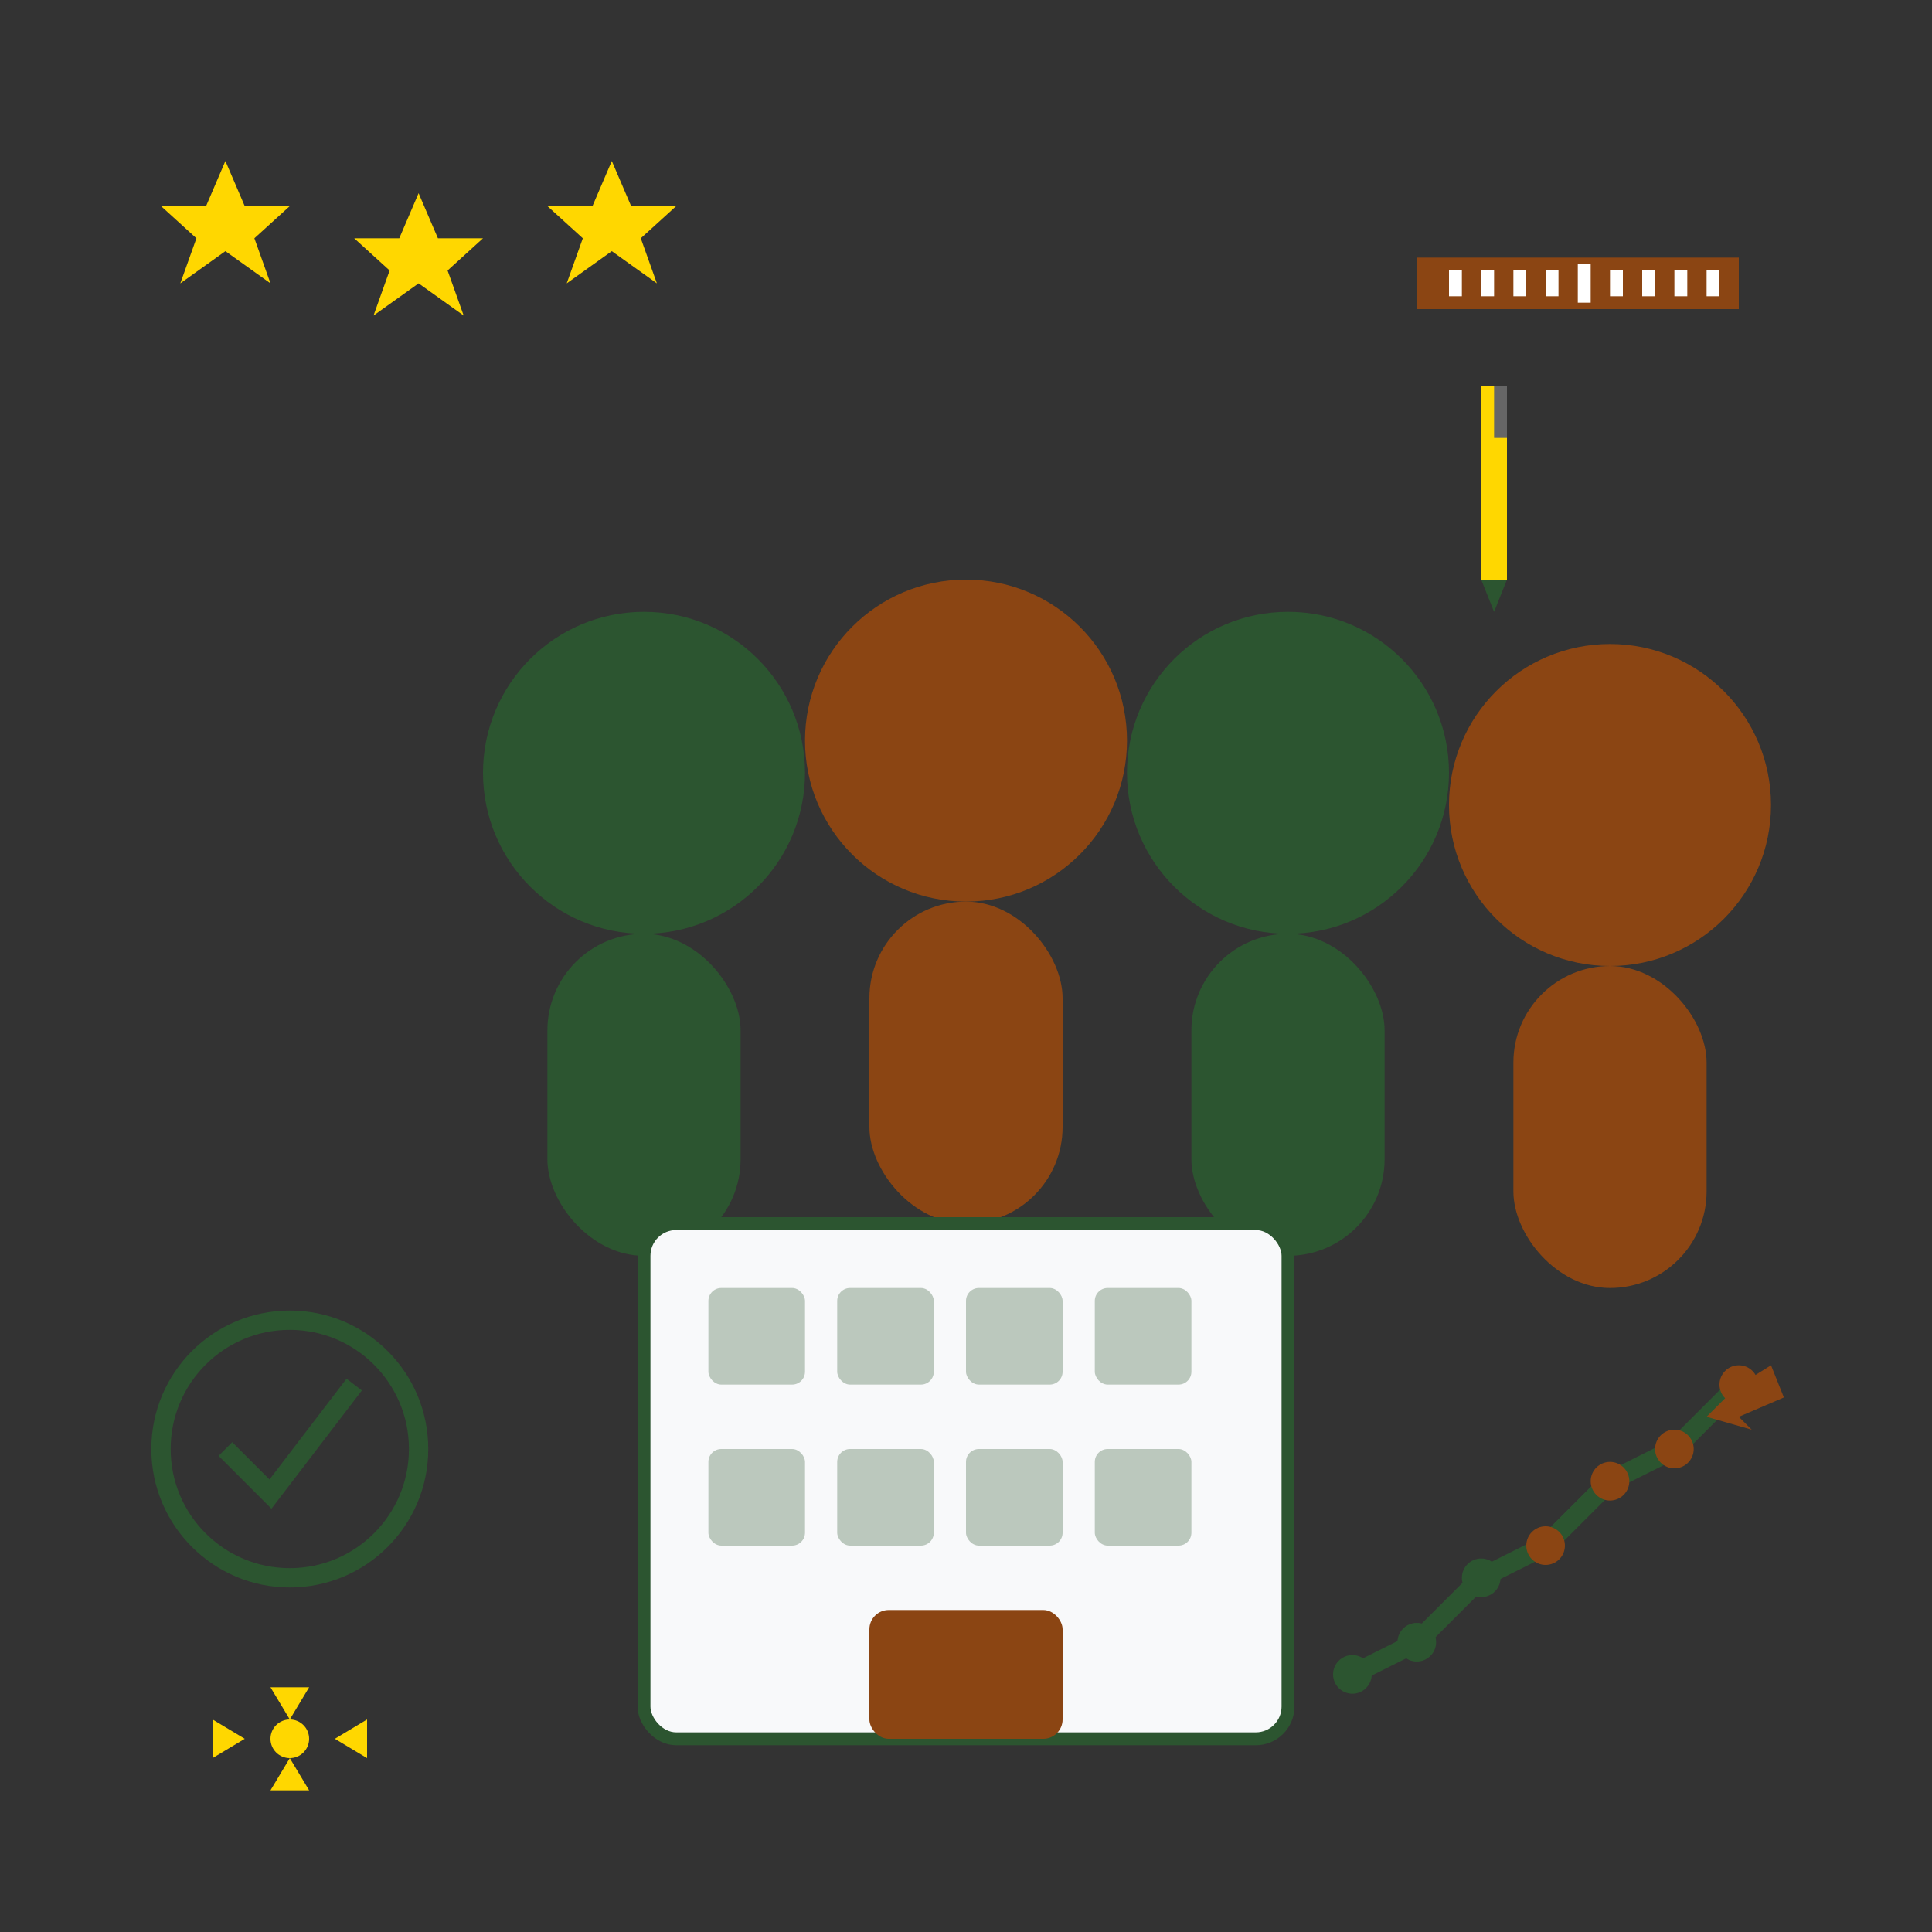 <svg width="300" height="300" viewBox="0 0 300 300" fill="none" xmlns="http://www.w3.org/2000/svg">
  <rect x="0" y="0" width="300" height="300" fill="#333333" stroke="none"/>
  <!-- Team of People -->
  <g transform="translate(50, 80)">
    <!-- Person 1 -->
    <circle cx="50" cy="40" r="25" fill="#2c5530"/>
    <rect x="35" y="65" width="30" height="50" rx="15" fill="#2c5530"/>
    
    <!-- Person 2 -->
    <circle cx="100" cy="35" r="25" fill="#8B4513"/>
    <rect x="85" y="60" width="30" height="50" rx="15" fill="#8B4513"/>
    
    <!-- Person 3 -->
    <circle cx="150" cy="40" r="25" fill="#2c5530"/>
    <rect x="135" y="65" width="30" height="50" rx="15" fill="#2c5530"/>
    
    <!-- Person 4 -->
    <circle cx="200" cy="45" r="25" fill="#8B4513"/>
    <rect x="185" y="70" width="30" height="50" rx="15" fill="#8B4513"/>
  </g>
  
  <!-- Building/Company Symbol -->
  <g transform="translate(100, 150)">
    <rect x="0" y="40" width="100" height="80" rx="5" fill="#f8f9fa" stroke="#2c5530" stroke-width="2"/>
    <rect x="10" y="50" width="15" height="15" rx="2" fill="#2c5530" opacity="0.3"/>
    <rect x="30" y="50" width="15" height="15" rx="2" fill="#2c5530" opacity="0.3"/>
    <rect x="50" y="50" width="15" height="15" rx="2" fill="#2c5530" opacity="0.3"/>
    <rect x="70" y="50" width="15" height="15" rx="2" fill="#2c5530" opacity="0.3"/>
    
    <rect x="10" y="75" width="15" height="15" rx="2" fill="#2c5530" opacity="0.3"/>
    <rect x="30" y="75" width="15" height="15" rx="2" fill="#2c5530" opacity="0.3"/>
    <rect x="50" y="75" width="15" height="15" rx="2" fill="#2c5530" opacity="0.3"/>
    <rect x="70" y="75" width="15" height="15" rx="2" fill="#2c5530" opacity="0.3"/>
    
    <rect x="35" y="100" width="30" height="20" rx="3" fill="#8B4513"/>
  </g>
  
  <!-- Experience Stars -->
  <g transform="translate(20, 20)">
    <path d="M15 5 L18 12 L25 12 L19.5 17 L22 24 L15 19 L8 24 L10.5 17 L5 12 L12 12 Z" fill="#FFD700"/>
    <path d="M45 10 L48 17 L55 17 L49.5 22 L52 29 L45 24 L38 29 L40.5 22 L35 17 L42 17 Z" fill="#FFD700"/>
    <path d="M75 5 L78 12 L85 12 L79.5 17 L82 24 L75 19 L68 24 L70.5 17 L65 12 L72 12 Z" fill="#FFD700"/>
  </g>
  
  <!-- Professional Tools -->
  <g transform="translate(220, 40)">
    <!-- Ruler -->
    <rect x="0" y="0" width="50" height="8" fill="#8B4513"/>
    <rect x="5" y="2" width="2" height="4" fill="white"/>
    <rect x="10" y="2" width="2" height="4" fill="white"/>
    <rect x="15" y="2" width="2" height="4" fill="white"/>
    <rect x="20" y="2" width="2" height="4" fill="white"/>
    <rect x="25" y="1" width="2" height="6" fill="white"/>
    <rect x="30" y="2" width="2" height="4" fill="white"/>
    <rect x="35" y="2" width="2" height="4" fill="white"/>
    <rect x="40" y="2" width="2" height="4" fill="white"/>
    <rect x="45" y="2" width="2" height="4" fill="white"/>
    
    <!-- Pencil -->
    <rect x="10" y="20" width="4" height="30" fill="#FFD700"/>
    <rect x="12" y="20" width="2" height="8" fill="#666"/>
    <polygon points="10,50 14,50 12,55" fill="#2c5530"/>
  </g>
  
  <!-- Success Graph -->
  <g transform="translate(200, 200)">
    <path d="M10 60 L20 55 L30 45 L40 40 L50 30 L60 25 L70 15" stroke="#2c5530" stroke-width="3" fill="none"/>
    <circle cx="10" cy="60" r="3" fill="#2c5530"/>
    <circle cx="20" cy="55" r="3" fill="#2c5530"/>
    <circle cx="30" cy="45" r="3" fill="#2c5530"/>
    <circle cx="40" cy="40" r="3" fill="#8B4513"/>
    <circle cx="50" cy="30" r="3" fill="#8B4513"/>
    <circle cx="60" cy="25" r="3" fill="#8B4513"/>
    <circle cx="70" cy="15" r="3" fill="#8B4513"/>
    
    <!-- Arrow -->
    <path d="M65 20 L70 15 L67 17 L75 12 L77 17 L70 20 L72 22 Z" fill="#8B4513"/>
  </g>
  
  <!-- Company Values Icons -->
  <g transform="translate(20, 200)">
    <!-- Quality -->
    <circle cx="25" cy="25" r="20" fill="none" stroke="#2c5530" stroke-width="3"/>
    <path d="M15 25 L22 32 L35 15" stroke="#2c5530" stroke-width="3" fill="none"/>
    
    <!-- Innovation -->
    <circle cx="25" cy="70" r="3" fill="#FFD700"/>
    <path d="M25 67 L28 62 L22 62 Z" fill="#FFD700"/>
    <path d="M25 73 L28 78 L22 78 Z" fill="#FFD700"/>
    <path d="M32 70 L37 73 L37 67 Z" fill="#FFD700"/>
    <path d="M18 70 L13 73 L13 67 Z" fill="#FFD700"/>
  </g>
</svg>
